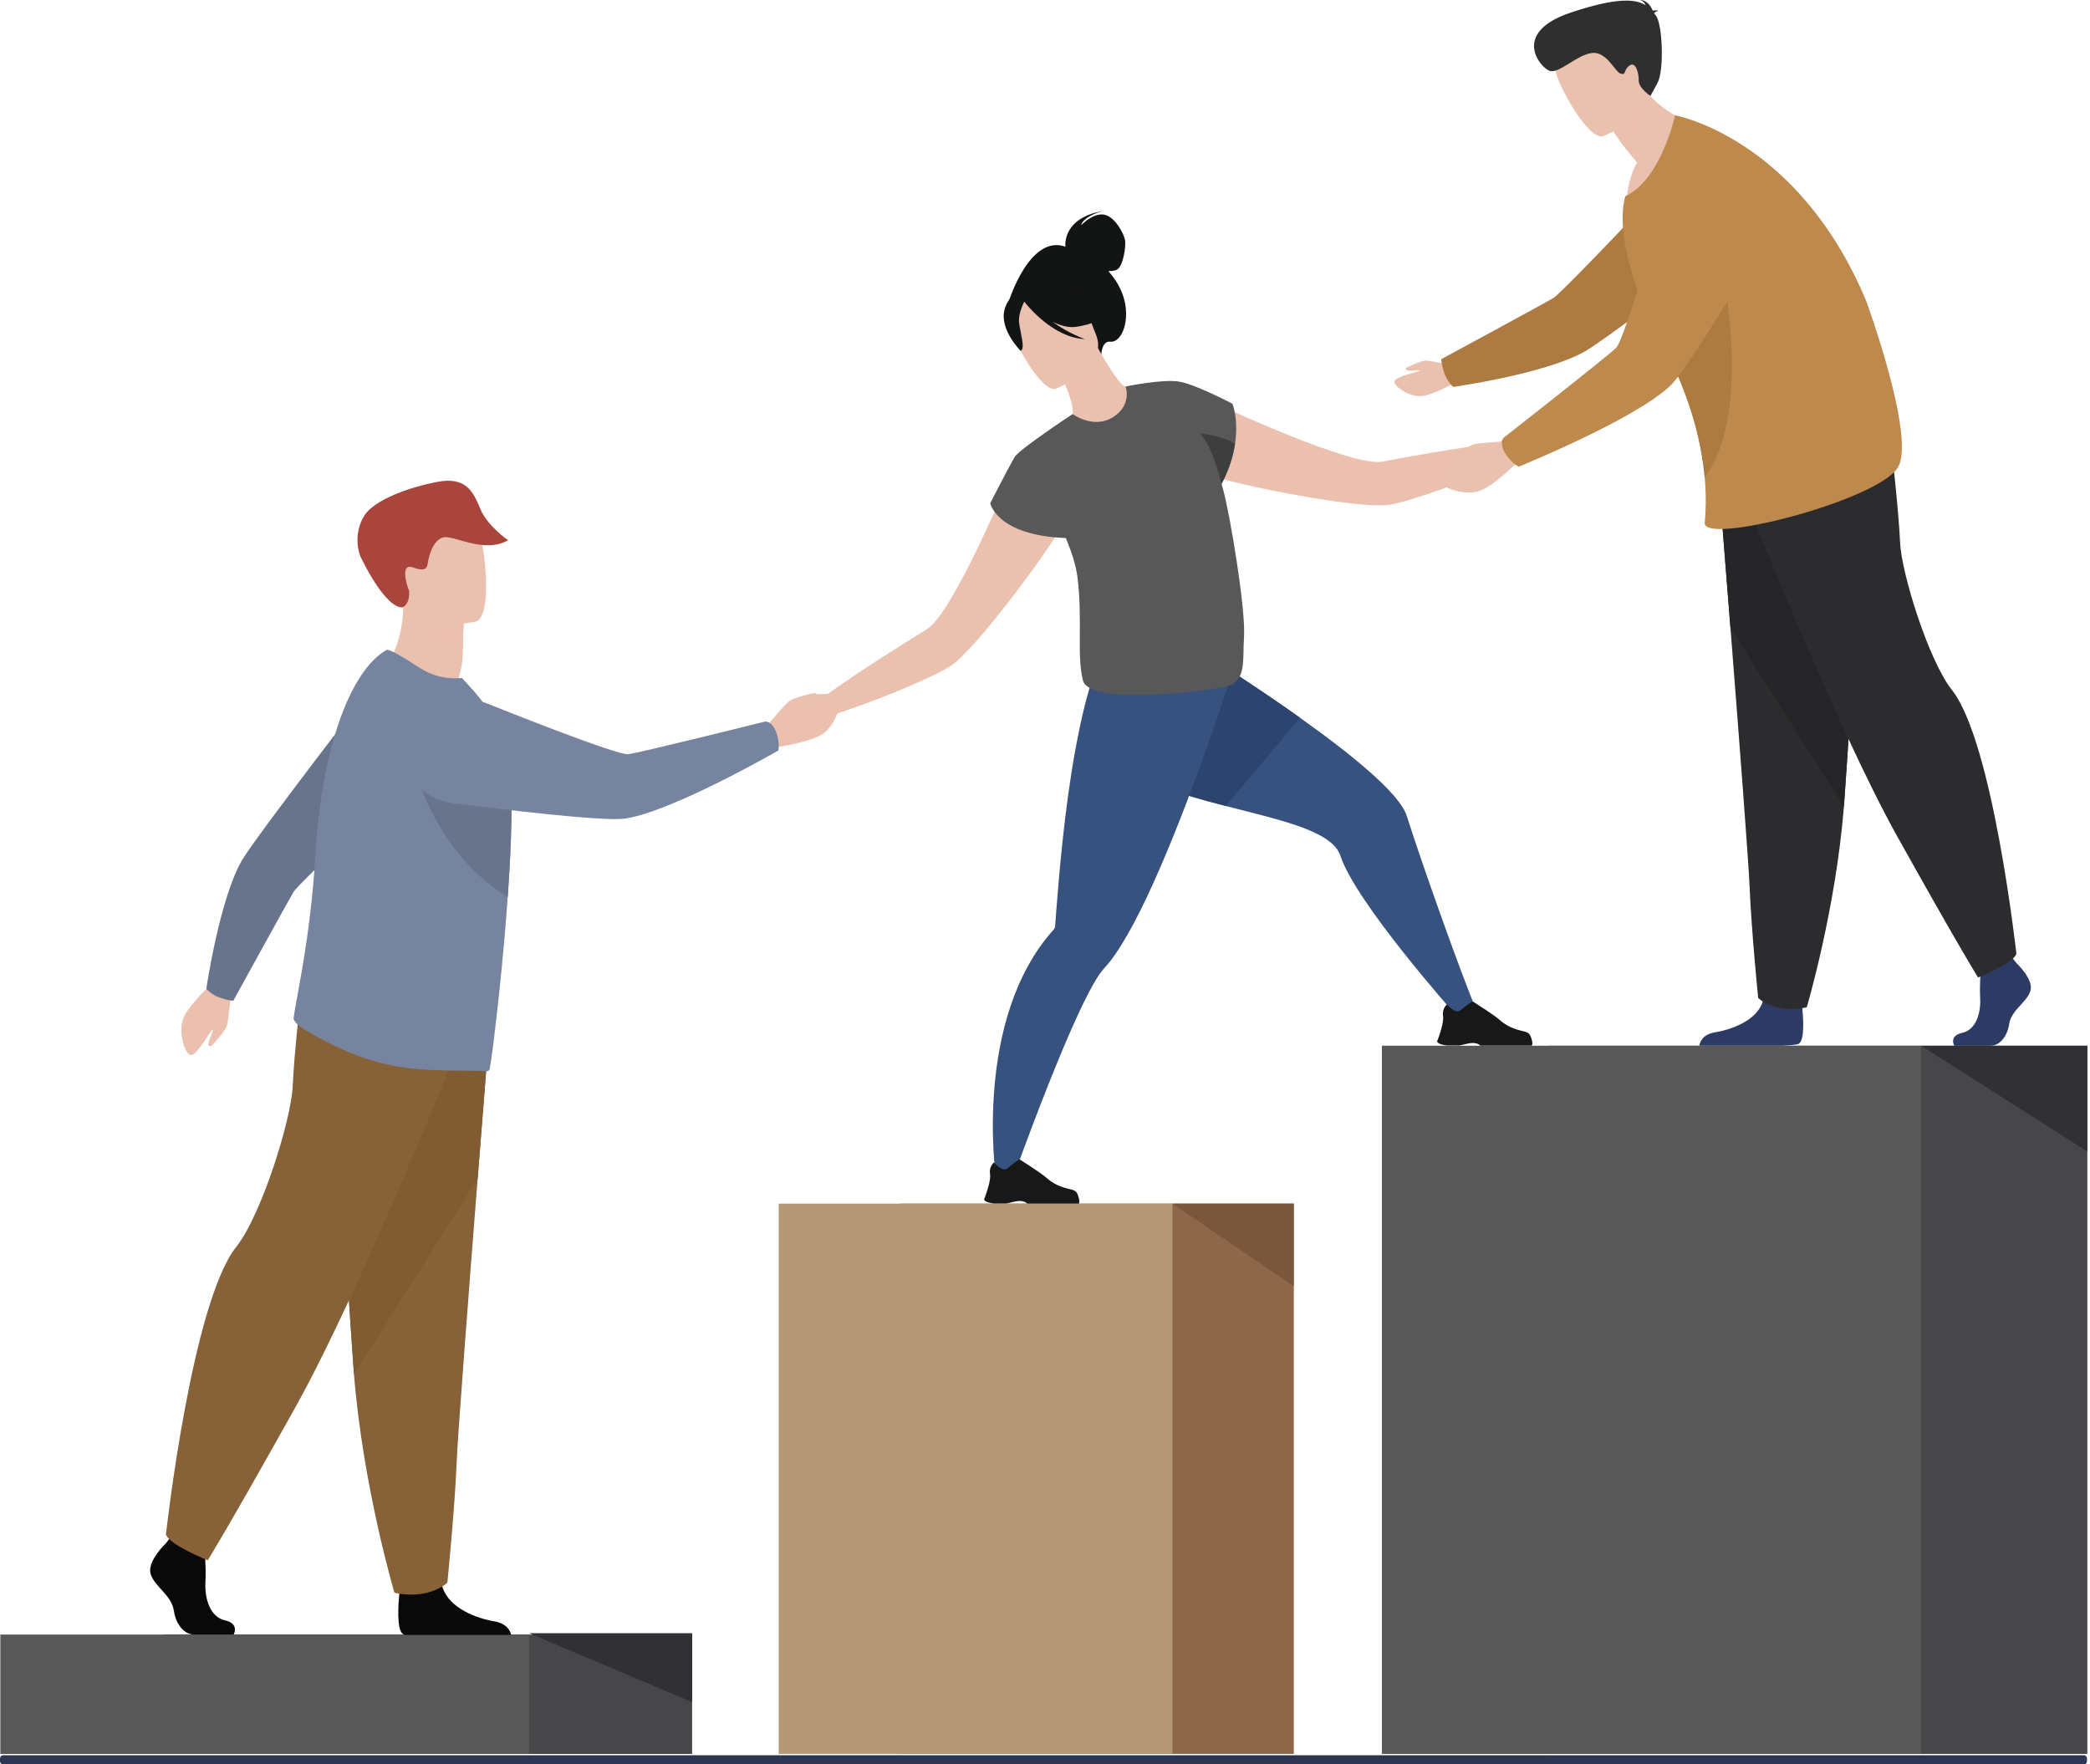 <?xml version="1.0" encoding="UTF-8"?> <svg xmlns="http://www.w3.org/2000/svg" width="693" height="585" viewBox="0 0 693 585" fill="none"> <path d="M229.488 541.971H54.169V581.558H229.488V541.971Z" fill="#47474A"></path> <path d="M175.427 541.971H0.113V581.562H175.427V541.971Z" fill="#585859"></path> <path d="M298.454 581.549H428.998V399.085H298.454V581.549Z" fill="#8E6649"></path> <path d="M258.2 581.549H388.743V399.085H258.2V581.549Z" fill="#B59876"></path> <path d="M388.744 399.085L428.996 426.482V399.085H388.744Z" fill="#7A563C"></path> <path d="M505.222 141.484C503.203 141.175 497.121 146.802 497.121 146.802C484.137 148.304 465.149 151.751 458.315 153.066C453.471 153.999 440.443 149.558 427.715 144.457C412.577 138.388 397.869 131.39 397.869 131.39C389.469 130.961 379.931 146.285 396.966 156.031C399.566 157.52 409.338 160.055 420.586 162.373C420.586 162.373 420.586 162.373 420.591 162.373C436.11 165.573 454.443 168.347 460.686 167.37C467.936 166.237 488.456 158.731 500.664 152.979C500.664 152.979 500.677 152.975 500.694 152.962C500.742 152.94 500.785 152.918 500.829 152.897C501.562 152.554 504.549 151.225 506.542 151.342C508.829 151.477 513.922 147.292 514.078 146.176C514.23 145.056 507.241 141.788 505.222 141.484Z" fill="#EBC0AE"></path> <path d="M489.368 334.527L482.218 335.981C482.218 335.981 449.499 299.22 444.45 283.748C441.75 275.483 424.476 271.91 406.421 267.243C390.711 263.18 374.409 258.287 366.621 248.737C349.886 228.22 377.131 203.007 377.131 203.007C377.131 203.007 406.096 220.224 431.088 238.005C448.552 250.434 464.076 263.141 466.416 270.443C472.099 288.207 484.146 321.964 489.368 334.527Z" fill="#37527F"></path> <path d="M479.795 346.657H483.815C485.161 346.444 486.155 346.053 487.54 345.875C489.637 345.602 490.605 346.461 490.796 346.657C490.822 346.683 490.835 346.696 490.835 346.696H507.917C508.347 346.084 507.935 344.66 507.531 343.614C507.257 342.902 506.667 342.363 505.933 342.151C504.123 341.625 500.55 341.156 497.281 338.196C495.441 336.533 488.395 332.083 488.395 332.083L488.356 332.075C488.2 332.079 487.466 332.305 484.258 335.009C482.6 336.407 479.778 333.038 479.778 333.038C479.778 333.038 479.248 333.477 478.853 334.293C478.536 334.94 478.302 335.825 478.484 336.915C478.74 338.456 477.915 341.317 477.26 343.249C476.861 344.421 476.526 345.255 476.526 345.255C476.526 345.255 476.335 346.223 479.795 346.657Z" fill="#181818"></path> <path d="M431.088 238.01L406.421 267.248C390.711 263.184 374.409 258.292 366.621 248.741C349.886 228.225 377.131 203.011 377.131 203.011C377.131 203.011 406.1 220.224 431.088 238.01Z" fill="#2D456E"></path> <path d="M408.674 222.738C408.674 222.738 406.686 229.006 403.447 238.44C399.353 250.369 393.258 267.352 386.642 283.102C385.188 286.562 383.712 289.965 382.223 293.243C376.723 305.363 371.092 315.752 366.139 321.035C357.231 330.529 335.581 391.549 335.581 391.549L330.185 390.055C330.185 390.055 322.662 337.948 349.308 308.298C349.595 307.981 349.816 307.616 349.847 307.191C349.851 307.186 349.851 307.182 349.851 307.178C350.207 302.789 351.475 283.132 354.231 263.219C354.908 258.331 355.677 253.434 356.541 248.741C356.593 248.442 356.654 248.142 356.706 247.847C360.76 226.141 364.641 216.486 369.651 211.633L406.49 222.121L408.674 222.738Z" fill="#37527F"></path> <path d="M329.582 399.046H333.602C334.948 398.833 335.942 398.442 337.327 398.264C339.423 397.991 340.392 398.85 340.583 399.046C340.609 399.072 340.622 399.085 340.622 399.085H357.704C358.134 398.473 357.722 397.049 357.318 396.003C357.044 395.291 356.454 394.752 355.72 394.54C353.91 394.014 350.337 393.55 347.068 390.589C345.228 388.926 338.182 384.477 338.182 384.477L338.143 384.468C337.987 384.472 337.253 384.698 334.045 387.403C332.386 388.801 329.565 385.432 329.565 385.432C329.565 385.432 329.035 385.87 328.64 386.686C328.323 387.329 328.089 388.219 328.275 389.308C328.531 390.85 327.707 393.71 327.051 395.642C326.652 396.814 326.317 397.648 326.317 397.648C326.317 397.648 326.122 398.612 329.582 399.046Z" fill="#181818"></path> <path d="M337.483 151.872C337.483 151.872 331.319 166.953 324.212 181.631C318.234 193.973 311.592 206.028 307.381 208.598C301.443 212.228 285.085 222.46 274.471 230.091C274.471 230.091 266.188 230.031 264.903 231.615C263.618 233.2 260.649 240.324 261.512 241.044C262.381 241.765 268.962 241.431 270.564 239.79C271.957 238.361 275.066 237.333 275.838 237.094C275.886 237.081 275.934 237.063 275.982 237.05C276.003 237.046 276.016 237.042 276.016 237.042C288.914 233.074 309.14 224.808 315.261 220.767C320.531 217.285 332.222 202.89 341.542 190.079C341.546 190.079 341.546 190.079 341.546 190.079C348.306 180.793 353.819 172.336 354.739 169.484C360.778 150.809 343.404 145.899 337.483 151.872Z" fill="#EAC0AE"></path> <path d="M369.721 92.737C368.987 91.669 368.249 90.727 367.511 89.885C368.423 89.902 369.412 89.815 370.233 89.477C372.395 88.582 373.384 81.714 373.059 79.674C372.733 77.638 369.729 71.747 366.022 71.157C362.314 70.571 358.486 74.686 358.486 74.686C359.171 71.717 365.44 70.002 365.44 70.002C352.525 72.385 353.181 80.998 353.272 81.793C341.446 77.582 334.509 99.847 334.509 99.847L365.136 117.894C365.136 117.894 365.214 112.975 368.14 113.292C372.694 113.791 376.488 102.6 369.721 92.737Z" fill="#131414"></path> <path d="M371.674 139.457C364.646 142.769 355.321 137.998 355.373 137.946C355.976 137.342 355.764 135.541 355.212 133.179C354.661 130.718 353.354 127.358 350.945 123.342C350.442 122.487 349.942 121.636 349.339 120.733L350.142 120.434L363.795 114.964C363.795 114.964 366.005 118.927 368.314 122.543C370.272 125.556 372.33 128.265 373.233 128.165C373.28 128.113 382.314 134.338 371.674 139.457Z" fill="#EAC0AE"></path> <path d="M363.791 116.318C363.439 121.185 361.785 129.971 355.208 133.184C354.657 130.722 353.35 127.362 350.941 123.346L363.791 116.318Z" fill="#EBC0AE"></path> <path d="M350.142 128.886C350.142 128.886 367.915 121.879 363.383 110.879C358.851 99.878 358.091 91.565 346.552 95.572C335.013 99.579 334.549 104.679 335.169 108.721C335.79 112.758 345.402 130.423 350.142 128.886Z" fill="#EAC0AE"></path> <path d="M356.771 108.369C364.976 107.21 367.372 103.893 367.372 103.893C367.372 103.893 359.814 101.723 355.373 94.321C355.373 94.321 346.148 91.209 339.311 96.409C338.894 96.952 338.594 97.586 338.447 98.337C336.88 97.825 334.522 97.955 333.163 102.387C331.119 109.038 338.386 116.305 338.386 116.305C340.148 115.806 338.16 109.88 337.882 106.715C337.678 104.388 338.933 101.406 339.61 99.991C340.478 101.119 349.139 111.998 359.71 112.433C359.71 112.433 354.127 110.496 349.043 106.707C351.579 107.948 354.266 108.721 356.771 108.369Z" fill="#131414"></path> <path d="M405.513 162.126C405.361 161.596 405.201 161.045 405.031 160.481C407.671 155.436 408.969 150.887 409.516 147.04C410.723 138.909 408.665 133.891 408.665 133.891C408.665 133.891 396.336 127.353 390.892 126.52C390.871 126.511 390.845 126.502 390.823 126.498C390.758 126.489 390.684 126.481 390.606 126.476C385.11 125.716 373.215 128.148 373.215 128.148C373.215 128.148 375.512 134.256 369.034 138.332C362.562 142.404 355.646 137.29 355.646 137.29C355.438 137.429 355.217 137.585 354.986 137.746C354.986 137.746 337.952 148.985 336.419 151.555C334.891 154.125 328.336 166.84 328.336 166.84C328.336 166.84 330.415 177.52 353.428 178.41C355.321 182.998 356.766 187.474 357.239 191.207C359.067 205.703 356.944 217.133 359.076 225.594C361.207 234.055 399.605 229.232 406.56 227.604C413.514 225.976 411.951 218.553 412.485 211.337C413.158 202.269 407.779 170.118 405.513 162.126Z" fill="#585859"></path> <path d="M409.516 147.036C408.965 150.9 407.658 155.467 404.997 160.537C404.394 157.876 401.937 148.139 397.969 143.724C397.973 143.724 404.65 144.327 409.516 147.036Z" fill="#3E3E3E"></path> <path d="M253.169 242.025C253.169 242.025 260.323 233.355 261.865 232.331C263.406 231.306 270.161 229.509 270.547 229.87C270.933 230.23 270.951 230.755 270.113 231.493C269.275 232.231 266.08 234.098 266.536 234.306C266.992 234.515 276.633 229.718 278.022 231.332C279.412 232.947 277.237 239.611 273.521 242.806C269.805 246.001 258.717 247.364 258.018 247.807C252.106 251.593 253.169 242.025 253.169 242.025Z" fill="#EBC0AE"></path> <path d="M127.219 222.008C127.219 222.008 137.494 234.202 150.583 229.101C150.583 229.101 153.4 222.29 153.439 217.271C153.444 216.655 153.452 216.056 153.461 215.487C153.531 209.835 153.722 206.661 153.722 206.661C153.722 206.661 153.717 206.661 153.709 206.657C153.114 206.41 133.7 198.439 133.717 199.099C134.052 214.389 127.219 222.008 127.219 222.008Z" fill="#EAC0AE"></path> <path d="M135.666 202.746C137.537 206.214 143.962 213.004 153.461 215.483C153.53 209.831 153.721 206.657 153.721 206.657C153.721 206.657 153.717 206.657 153.708 206.653C153.17 206.514 135.111 201.721 135.666 202.746Z" fill="#EBC0AE"></path> <path d="M157.789 206.071C157.789 206.071 135.957 211.203 132.97 197.558C129.984 183.914 125.156 175.388 138.965 171.533C152.779 167.678 156.634 172.293 158.739 176.604C160.845 180.919 163.389 204.387 157.789 206.071Z" fill="#EAC0AE"></path> <path d="M133.717 201.279C133.417 201.47 128.72 202.911 119.825 185.19C118.427 182.407 117.477 176.391 120.733 171.073C123.988 165.755 135.532 161.574 145.121 159.755C154.711 157.936 157.012 163.332 159.274 168.754C161.644 174.446 168.49 179.134 168.49 179.134C160.22 183.753 150.261 177.146 146.81 178.231C143.359 179.316 142.139 184.756 141.883 186.501C141.622 188.242 141.227 189.692 136.886 188.133C132.545 186.575 134.924 194.285 135.618 195.757C135.614 195.757 136.204 199.681 133.717 201.279Z" fill="#A9453D"></path> <path d="M77.482 541.97H64.263C61.493 541.97 58.411 539.157 57.642 534.012C56.87 528.859 51.174 526.055 49.941 521.84C48.708 517.625 55.025 511.694 55.025 511.694L56.08 510.318L57.178 508.886L67.649 511.382C67.649 511.382 67.905 513.908 68.07 517.125C68.183 519.448 68.244 522.135 68.114 524.492C67.805 530.114 69.668 536.161 74.591 537.255C79.518 538.345 77.482 541.97 77.482 541.97Z" fill="#090909"></path> <path d="M169.501 542.095H134.464C134.13 542.026 133.873 541.952 133.721 541.874C131.382 540.667 132.115 531.447 132.397 528.599C132.449 528.074 132.489 527.761 132.489 527.761C132.489 527.761 144.809 517.616 146.506 525.382C146.558 525.625 146.623 525.864 146.689 526.098V526.103C148.829 533.374 158.388 536.673 163.91 537.594C168.13 538.301 169.224 540.832 169.501 542.095Z" fill="#090909"></path> <path d="M162.443 339.471C162.443 339.471 160.572 362.818 158.371 390.879C155.38 429.004 151.785 475.828 151.429 484.697C150.813 500.099 148.347 524.74 148.347 524.74C148.347 524.74 142.499 530.591 130.791 528.126C130.791 528.126 120.359 492.953 117.377 455.737C117.329 455.124 117.286 454.512 117.238 453.896C114.468 416.01 110.153 336.233 110.153 336.233L162.443 339.471Z" fill="#876238"></path> <path d="M162.443 339.471C162.443 339.471 160.572 362.818 158.371 390.879L117.381 455.741C117.334 455.129 117.29 454.517 117.243 453.9C114.473 416.015 110.158 336.237 110.158 336.237L162.443 339.471Z" fill="#815C33"></path> <path d="M153.895 342.245C153.895 342.245 120.169 426.794 97.99 466.529C75.815 506.264 68.882 517.351 68.882 517.351C68.882 517.351 56.175 512.267 55.02 508.803C55.02 508.803 63.503 432.095 78.354 413.393C86.746 402.826 96.605 371.118 97.065 360.031C97.525 348.944 100.069 326.995 100.069 326.995L153.895 342.245Z" fill="#876238"></path> <path d="M76.674 328.163C76.674 328.163 75.802 338.721 75.159 340.344C74.521 341.964 70.253 346.991 69.763 346.921C69.272 346.852 68.973 346.452 69.225 345.432C69.476 344.408 70.944 341.247 70.479 341.33C70.015 341.412 65.131 350.316 63.19 349.812C61.245 349.309 59.344 342.979 60.503 338.508C61.662 334.037 69.511 327.017 69.811 326.296C72.35 320.188 76.674 328.163 76.674 328.163Z" fill="#EBC0AE"></path> <path d="M73.053 330.841C76.787 332.039 77.386 331.77 77.386 331.77C77.386 331.77 95.554 298.691 97.394 295.66C99.235 292.63 135.974 258.565 135.974 258.565L126.532 223.358C126.532 223.358 84.748 277.467 80.234 285.233C72.775 298.061 68.408 327.863 68.408 327.863C68.408 327.863 70.123 329.899 73.053 330.841Z" fill="#68748C"></path> <path d="M169.562 272.387C169.432 279.62 169.011 287.746 168.446 295.999C168.412 296.489 168.377 296.98 168.342 297.466C167.982 302.58 167.587 307.707 167.135 312.704C166.953 314.709 166.762 316.689 166.562 318.634L166.532 318.894C166.515 319.624 166.428 320.414 166.345 321.134C164.505 339.858 162.573 354.648 162.212 354.874C161.783 355.16 161.301 355.304 160.775 355.239C155.866 354.622 141.218 355.738 129.224 353.124C119.105 350.989 110.392 346.943 101.154 341.486C99.93 340.761 97.134 338.842 97.36 337.409C97.581 335.833 97.993 333.554 98.519 330.694C100.338 320.735 103.476 303.605 104.549 283.557C104.757 279.824 105.061 276.134 105.456 272.509C106.485 263.062 108.134 254.089 110.348 246.119C114.459 231.311 120.502 219.976 128.082 215.539C129.072 214.984 134.403 218.374 139.295 221.517C143.814 224.417 148.577 225.216 153.204 224.812L157.277 229.318C162.208 235.053 167.461 242.689 168.898 253.538C169.006 254.341 169.098 255.192 169.176 256.095C169.575 260.523 169.675 266.119 169.562 272.387Z" fill="#77849F"></path> <path d="M169.562 272.387C169.432 279.62 169.011 287.746 168.447 295.999C168.412 296.489 168.377 296.98 168.342 297.466C140.298 279.91 135.979 247.79 135.979 247.79C149.775 248.393 160.737 251.567 169.185 256.103C169.575 260.523 169.675 266.119 169.562 272.387Z" fill="#68748C"></path> <path d="M257.428 242.893C255.982 238.982 253.733 239.238 253.733 239.238C253.733 239.238 212.036 249.631 208.294 250.073C204.552 250.52 163.393 234.002 163.393 234.002C163.393 234.002 147.192 226.731 139.604 233.368C133.009 239.138 132.71 246.444 134.251 252.583C136.092 259.897 142.278 265.298 149.758 266.253C166.549 268.393 200.055 272.417 207.074 271.441C222.702 269.266 258.118 248.823 258.118 248.823C258.118 248.823 258.561 245.962 257.428 242.893Z" fill="#77849F"></path> <path d="M668.594 319.32C668.594 319.32 674.385 324.69 673.256 328.506C672.127 332.321 666.896 334.865 666.193 339.528C665.49 344.19 662.659 346.734 660.115 346.734C657.571 346.734 647.99 346.734 647.99 346.734C647.99 346.734 646.119 343.452 650.638 342.462C655.162 341.473 656.864 335.994 656.582 330.906C656.299 325.818 657.007 319.037 657.007 319.037L666.614 316.776L668.594 319.32Z" fill="#2C3A64"></path> <path d="M596.391 346.096C595.805 346.391 593.739 346.595 590.904 346.73H563.485C563.577 345.914 564.215 343.005 568.699 342.284C573.765 341.46 582.539 338.516 584.497 332.039C584.562 331.831 584.618 331.618 584.666 331.405C586.22 324.481 597.52 333.524 597.52 333.524C597.52 333.524 597.555 333.802 597.603 334.275C597.867 336.814 598.536 345.028 596.391 346.096Z" fill="#2C3A64"></path> <path d="M570.041 160.914C570.041 160.914 571.76 182.334 573.774 208.081C576.518 243.058 579.817 286.018 580.142 294.158C580.707 308.289 582.969 330.898 582.969 330.898C582.969 330.898 588.334 336.268 599.079 334.006C599.079 334.006 608.651 301.734 611.386 267.59C611.429 267.03 611.473 266.466 611.512 265.901C614.056 231.142 618.011 157.949 618.011 157.949L570.041 160.914Z" fill="#2C2C2E"></path> <path d="M570.041 160.914C570.041 160.914 571.76 182.334 573.774 208.081L611.382 267.586C611.425 267.026 611.468 266.461 611.507 265.897C614.051 231.137 618.006 157.945 618.006 157.945L570.041 160.914Z" fill="#262629"></path> <path d="M577.881 163.458C577.881 163.458 608.825 241.031 629.172 277.484C649.519 313.937 655.879 324.112 655.879 324.112C655.879 324.112 667.535 319.45 668.594 316.272C668.594 316.272 660.815 245.893 647.188 228.741C639.486 219.047 630.444 189.957 630.023 179.781C629.597 169.61 627.266 149.471 627.266 149.471L577.881 163.458Z" fill="#2C2C2E"></path> <path d="M482.436 121.383C482.436 121.383 474.045 119.464 472.63 119.56C471.219 119.655 466.274 121.726 466.209 122.125C466.144 122.525 466.378 122.85 467.229 122.911C468.084 122.968 470.893 122.607 470.715 122.946C470.537 123.285 462.441 124.878 462.354 126.506C462.263 128.134 466.699 131.164 470.446 131.368C474.192 131.572 481.559 127.218 482.193 127.161C487.554 126.697 482.436 121.383 482.436 121.383Z" fill="#EAC0AE"></path> <path d="M478.846 123.515C477.644 119.682 477.926 119.069 477.926 119.069C477.926 119.069 511.948 100.671 515.065 98.805C518.182 96.938 553.341 59.522 553.341 59.522L589.355 69.432C589.355 69.432 533.623 111.885 525.635 116.46C512.438 124.014 481.872 128.29 481.872 128.29C481.872 128.29 479.788 126.528 478.846 123.515Z" fill="#AD7B42"></path> <path d="M564.25 41.337C564.25 41.337 551.625 63.55 539.283 66.45C539.283 66.45 539.796 58.988 542.804 53.883C541.576 52.433 540.495 51.1 539.557 49.906C536.449 45.925 534.973 43.49 534.973 43.49L539.162 32.229L542.005 24.588C543.373 27.067 544.875 29.181 546.446 30.987C554.53 40.286 564.25 41.337 564.25 41.337Z" fill="#EAC0AE"></path> <path d="M546.442 30.987C546.442 30.987 547.948 42.118 539.553 49.906C536.444 45.925 534.968 43.49 534.968 43.49L539.158 32.229C543.651 30.861 546.442 30.987 546.442 30.987Z" fill="#EBC0AE"></path> <path d="M531.643 45.131C531.643 45.131 550.51 37.777 545.747 26.099C540.985 14.421 540.217 5.609 527.97 9.811C515.724 14.013 515.216 19.418 515.858 23.703C516.496 27.983 526.616 46.741 531.643 45.131Z" fill="#EAC0AE"></path> <path d="M629.093 155.332C621.483 166.272 564.588 180.893 565.261 173.317C565.517 170.417 565.864 165.308 565.252 158.379C565.109 156.756 564.909 155.037 564.648 153.218C563.203 143.268 559.769 130.47 552.111 115.662C551.538 114.551 550.939 113.435 550.318 112.302C547.167 106.567 544.479 100.507 542.43 94.577C538.489 83.186 536.9 72.285 538.888 65.161C538.897 65.126 538.905 65.096 538.918 65.061C550.813 59.561 555.419 38.233 555.419 38.233C555.419 38.233 595.996 45.517 618.722 99.604C618.727 99.604 635.714 145.812 629.093 155.332Z" fill="#BE894C"></path> <path d="M565.252 158.383C565.109 156.76 564.909 155.041 564.649 153.222C563.203 143.272 559.769 130.474 552.111 115.666C553.427 107.696 555.241 101.067 557.234 98.085C565.326 85.955 570.04 84.062 570.04 84.062C570.04 84.062 582.174 135.241 565.252 158.383Z" fill="#AD7B42"></path> <path d="M501.294 146.207C501.294 146.207 490.067 146.797 488.331 147.422C486.59 148.047 481.125 152.41 481.185 152.936C481.246 153.461 481.659 153.787 482.748 153.556C483.842 153.322 487.241 151.868 487.137 152.358C487.033 152.849 477.439 157.741 477.908 159.816C478.377 161.896 485.027 164.11 489.807 163.029C494.587 161.944 502.279 153.843 503.052 153.548C509.616 151.043 501.294 146.207 501.294 146.207Z" fill="#EAC0AE"></path> <path d="M499.175 150.461C496.927 146.828 498.546 145.169 498.546 145.169C498.546 145.169 533.219 118.02 535.937 115.276C538.654 112.532 551.243 68.86 551.243 68.86C551.243 68.86 555.576 51.187 565.726 49.238C574.543 47.545 580.638 51.908 584.627 57.022C589.381 63.117 589.845 71.521 585.903 78.168C577.052 93.084 559.192 122.699 553.974 127.757C542.366 139.018 503.53 154.75 503.53 154.75C503.53 154.75 500.942 153.313 499.175 150.461Z" fill="#BE894C"></path> <path d="M548.456 4.406C548.587 4.146 548.973 3.868 549.911 3.581C549.911 3.581 549.034 3.286 548.009 3.512C547.48 2.218 546.195 0.017 543.777 0C543.777 0 545.162 0.36 545.674 1.745C542.366 -0.352 536.232 -0.959 520.92 4.137C500.743 10.857 510.823 22.574 513.879 23.512C516.939 24.45 522.57 18.424 527.632 17.599C532.698 16.774 535.437 23.829 537.365 24.415C539.297 25.001 538.198 23.395 540.221 21.788C542.244 20.182 543.403 23.963 543.36 26.62C543.316 29.277 547.258 31.795 547.258 31.795C547.258 31.795 547.258 31.795 549.572 27.553C551.886 23.312 551.257 7.918 549.047 5.144C548.847 4.906 548.656 4.658 548.456 4.406Z" fill="#2F2F2F"></path> <path d="M691.09 585H0.91C0.41 585 0 584.502 0 583.895V583.105C0 582.498 0.41 582 0.91 582H691.09C691.59 582 692 582.498 692 583.105V583.895C692 584.505 691.59 585 691.09 585Z" fill="#2E3552"></path> <path d="M229.484 541.523V564.362L175.427 541.523H229.484Z" fill="#313135"></path> <path d="M692.118 346.73H513.34V581.549H692.118V346.73Z" fill="#47474A"></path> <path d="M636.994 346.734H458.211V581.553H636.994V346.734Z" fill="#585859"></path> <path d="M692.118 346.734V381.846L636.994 346.734H692.118Z" fill="#313135"></path> </svg> 